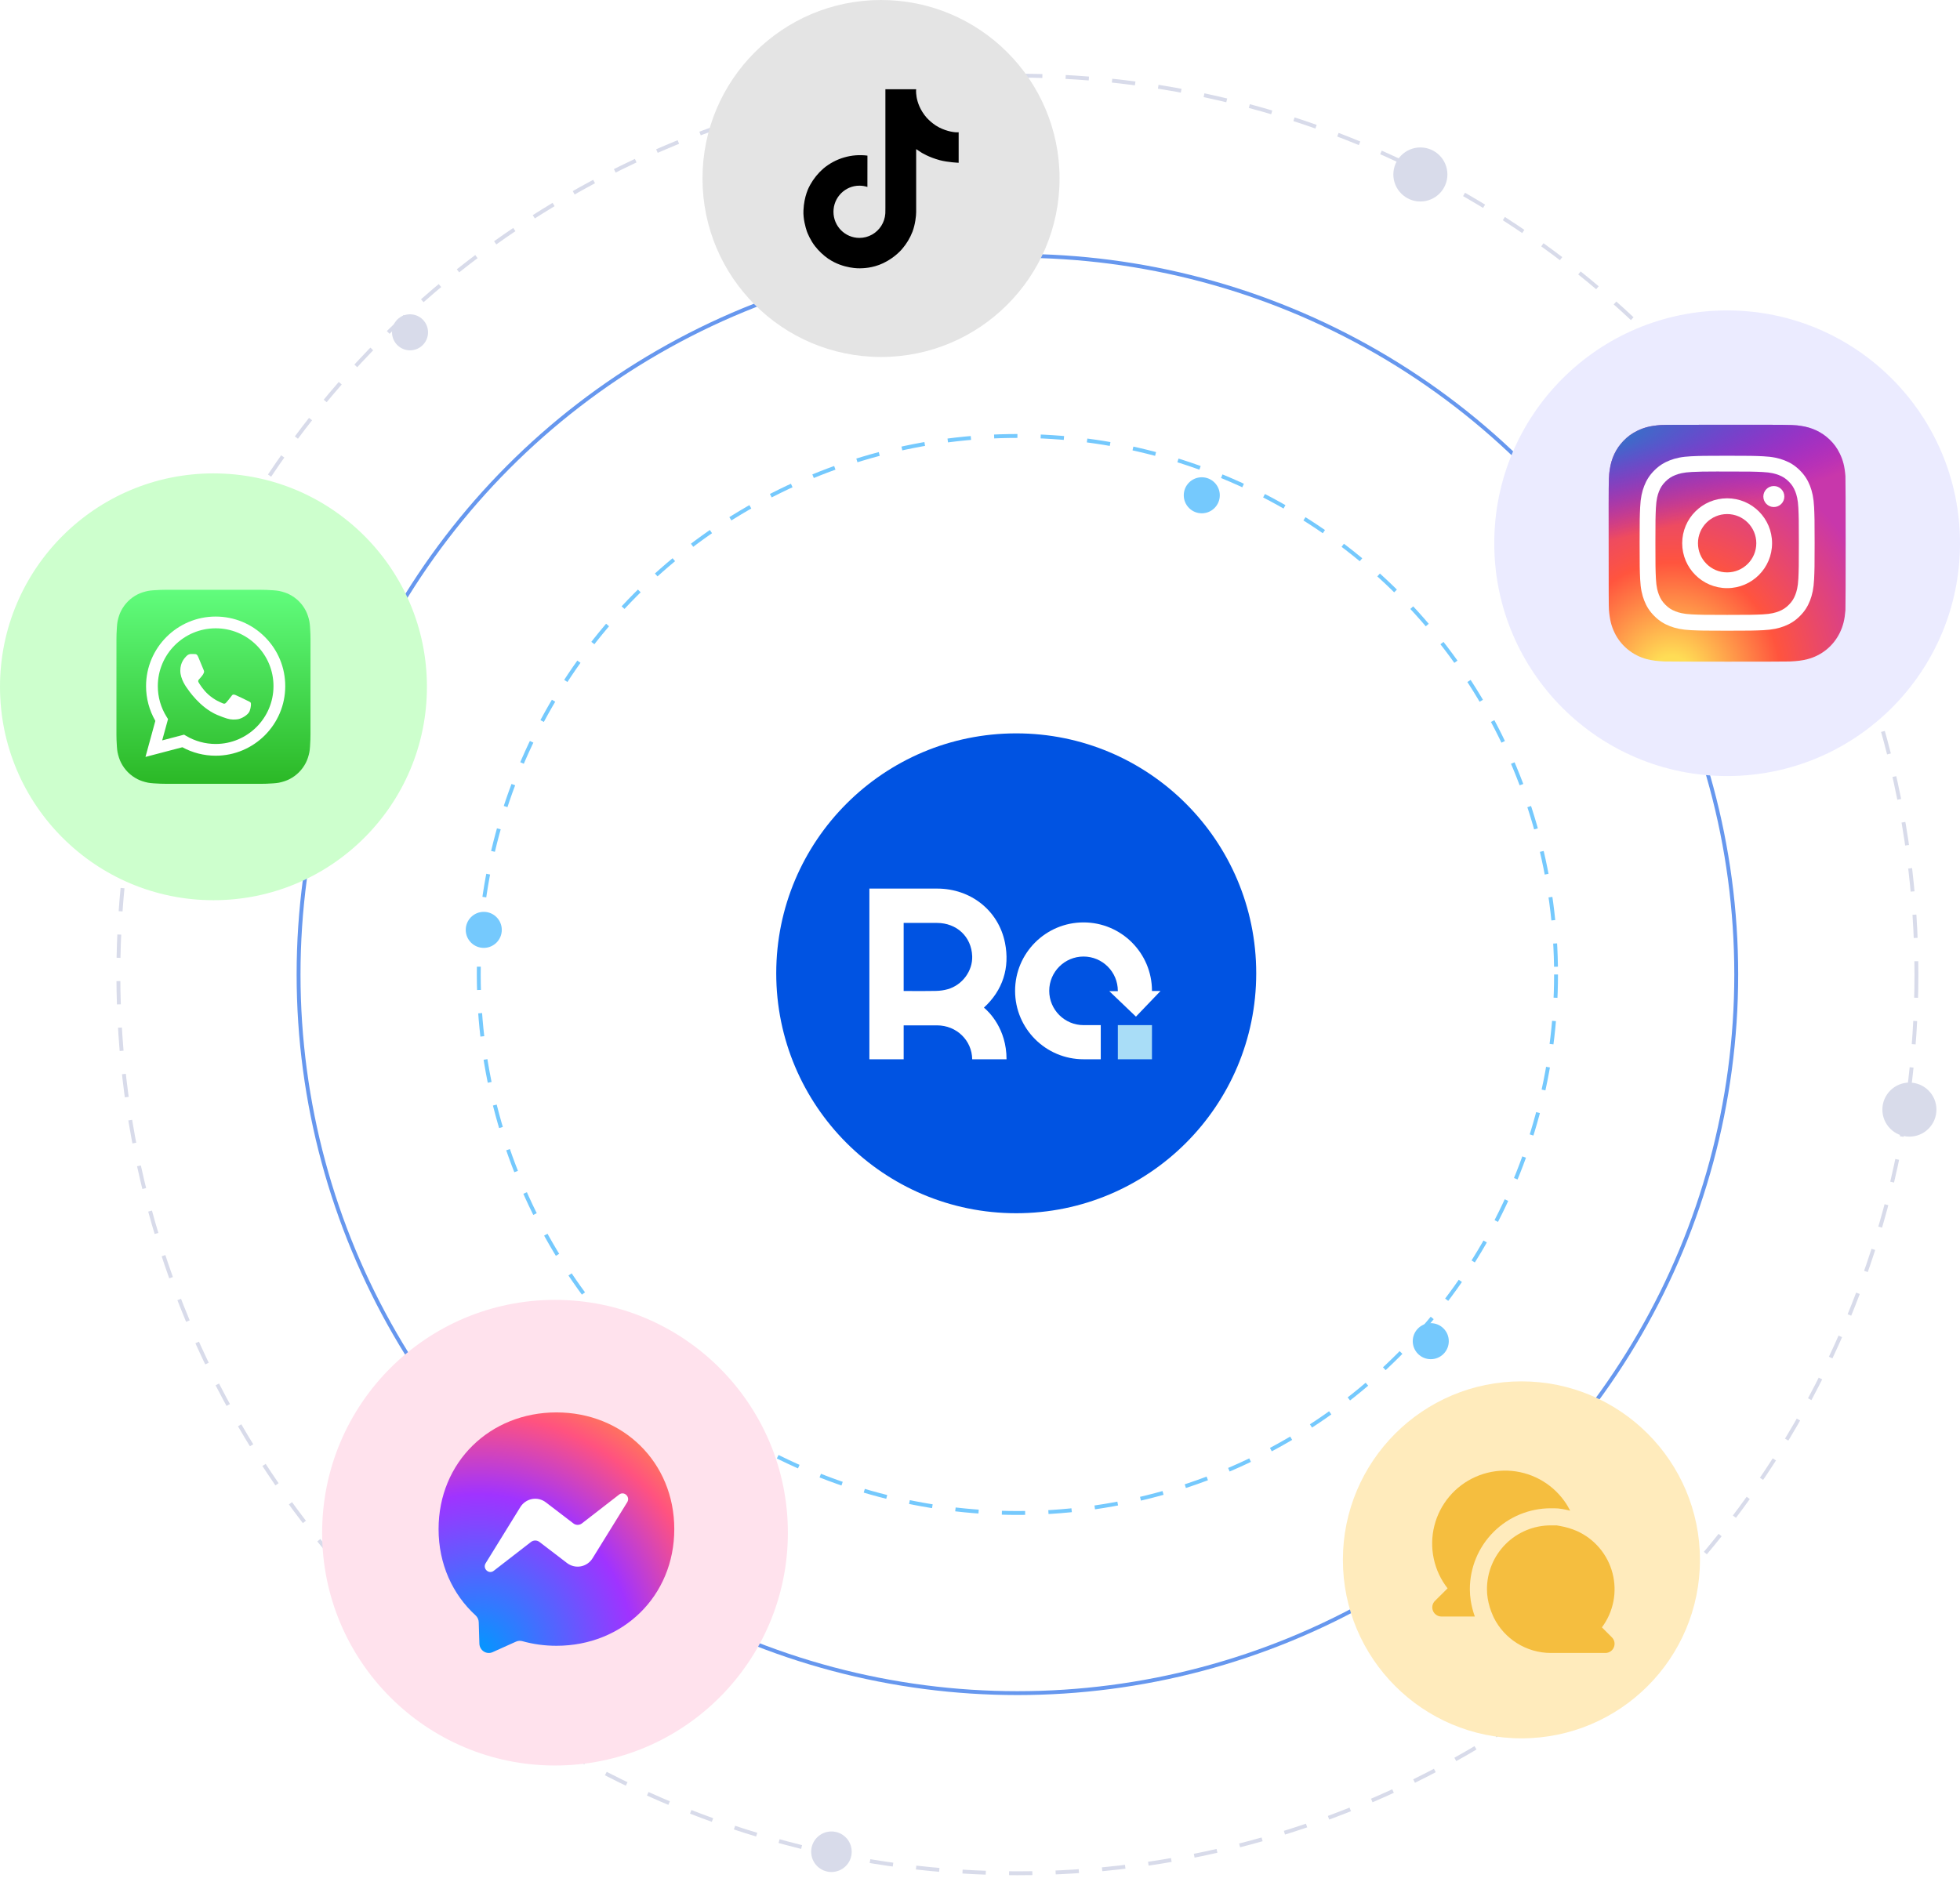 <svg width="505" height="484" viewBox="0 0 505 484" fill="none" xmlns="http://www.w3.org/2000/svg">
<circle opacity="0.6" cx="262.137" cy="251.137" r="185.21" stroke="#0053E2"/>
<circle cx="262.137" cy="251.137" r="138.782" stroke="#75C9FD" stroke-dasharray="6 6"/>
<circle cx="262.137" cy="251.137" r="231.637" stroke="#D8DBEA" stroke-dasharray="6 6"/>
<circle cx="124.643" cy="239.643" r="4.643" fill="#75C9FD"/>
<circle cx="214.223" cy="477.223" r="5.223" fill="#D8DBEA"/>
<circle cx="491.964" cy="285.964" r="6.964" fill="#D8DBEA"/>
<circle cx="365.964" cy="44.964" r="6.964" fill="#D8DBEA"/>
<g filter="url(#filter0_d_2163_75558)">
<circle cx="368.643" cy="339.643" r="4.643" fill="#75C9FD"/>
</g>
<g filter="url(#filter1_d_2163_75558)">
<circle cx="309.643" cy="121.643" r="4.643" fill="#75C9FD"/>
</g>
<g filter="url(#filter2_d_2163_75558)">
<circle cx="105.643" cy="79.643" r="4.643" fill="#D8DBEA"/>
</g>
<circle cx="143" cy="395" r="60" fill="#FFE2ED"/>
<circle cx="55" cy="177" r="55" fill="#CDFFCD"/>
<path d="M143.367 364C126.263 364 113 376.795 113 394.069C113 403.105 116.629 410.917 122.535 416.311C123.029 416.761 123.332 417.396 123.347 418.078L123.514 423.596C123.527 424.002 123.636 424.399 123.834 424.751C124.031 425.104 124.311 425.401 124.647 425.618C124.984 425.835 125.367 425.963 125.764 425.993C126.161 426.023 126.559 425.953 126.923 425.789L132.951 423.077C133.459 422.844 134.036 422.805 134.575 422.953C137.346 423.728 140.292 424.146 143.367 424.146C160.47 424.146 173.733 411.351 173.733 394.077C173.733 376.803 160.47 364 143.367 364Z" fill="url(#paint0_radial_2163_75558)"/>
<path d="M125.133 402.865L134.053 388.42C134.388 387.876 134.831 387.409 135.352 387.048C135.873 386.688 136.462 386.442 137.081 386.325C137.701 386.209 138.337 386.224 138.95 386.372C139.563 386.519 140.139 386.794 140.642 387.18L147.741 392.612C148.057 392.855 148.443 392.985 148.839 392.983C149.235 392.982 149.619 392.849 149.935 392.605L159.515 385.18C160.791 384.188 162.461 385.754 161.61 387.141L152.683 401.579C152.347 402.123 151.905 402.59 151.384 402.95C150.862 403.311 150.273 403.557 149.654 403.674C149.035 403.79 148.399 403.774 147.786 403.627C147.173 403.48 146.597 403.205 146.093 402.819L138.995 397.386C138.678 397.144 138.293 397.014 137.897 397.015C137.501 397.017 137.116 397.15 136.801 397.394L127.22 404.818C125.945 405.81 124.275 404.253 125.133 402.865Z" fill="white"/>
<circle cx="227" cy="46" r="46" fill="#E4E4E4"/>
<circle cx="445" cy="140" r="60" fill="#EBEBFF"/>
<g clip-path="url(#clip0_2163_75558)">
<path d="M445.016 109.47C432.268 109.47 428.539 109.483 427.815 109.543C425.198 109.76 423.571 110.172 421.797 111.055C420.43 111.734 419.352 112.521 418.288 113.624C416.351 115.635 415.177 118.109 414.752 121.05C414.545 122.478 414.485 122.769 414.473 130.062C414.468 132.494 414.473 135.693 414.473 139.985C414.473 152.722 414.487 156.447 414.548 157.17C414.759 159.716 415.159 161.318 416.004 163.069C417.62 166.423 420.705 168.94 424.341 169.88C425.6 170.204 426.99 170.382 428.775 170.467C429.531 170.5 437.238 170.523 444.951 170.523C452.663 170.523 460.375 170.514 461.112 170.476C463.179 170.379 464.379 170.218 465.706 169.875C469.365 168.931 472.394 166.451 474.043 163.051C474.872 161.341 475.292 159.678 475.482 157.266C475.524 156.74 475.541 148.352 475.541 139.977C475.541 131.599 475.522 123.228 475.481 122.702C475.288 120.25 474.868 118.601 474.012 116.859C473.31 115.432 472.53 114.367 471.398 113.278C469.378 111.348 466.908 110.174 463.964 109.75C462.537 109.543 462.253 109.482 454.954 109.47H445.016Z" fill="url(#paint1_radial_2163_75558)"/>
<path d="M445.016 109.47C432.268 109.47 428.539 109.483 427.815 109.543C425.198 109.76 423.571 110.172 421.797 111.055C420.43 111.734 419.352 112.521 418.288 113.624C416.351 115.635 415.177 118.109 414.752 121.05C414.545 122.478 414.485 122.769 414.473 130.062C414.468 132.494 414.473 135.693 414.473 139.985C414.473 152.722 414.487 156.447 414.548 157.17C414.759 159.716 415.159 161.318 416.004 163.069C417.62 166.423 420.705 168.94 424.341 169.88C425.6 170.204 426.99 170.382 428.775 170.467C429.531 170.5 437.238 170.523 444.951 170.523C452.663 170.523 460.375 170.514 461.112 170.476C463.179 170.379 464.379 170.218 465.706 169.875C469.365 168.931 472.394 166.451 474.043 163.051C474.872 161.341 475.292 159.678 475.482 157.266C475.524 156.74 475.541 148.352 475.541 139.977C475.541 131.599 475.522 123.228 475.481 122.702C475.288 120.25 474.868 118.601 474.012 116.859C473.31 115.432 472.53 114.367 471.398 113.278C469.378 111.348 466.908 110.174 463.964 109.75C462.537 109.543 462.253 109.482 454.954 109.47H445.016Z" fill="url(#paint2_radial_2163_75558)"/>
<path d="M445.002 117.454C438.879 117.454 438.111 117.481 435.706 117.591C433.306 117.7 431.667 118.08 430.234 118.638C428.751 119.214 427.493 119.984 426.24 121.238C424.986 122.491 424.216 123.749 423.638 125.231C423.079 126.665 422.699 128.304 422.591 130.703C422.483 133.107 422.455 133.876 422.455 139.999C422.455 146.122 422.482 146.888 422.591 149.293C422.702 151.693 423.082 153.331 423.639 154.765C424.215 156.247 424.985 157.505 426.239 158.758C427.491 160.012 428.749 160.784 430.231 161.36C431.666 161.918 433.304 162.298 435.704 162.408C438.109 162.517 438.877 162.544 444.999 162.544C451.122 162.544 451.888 162.517 454.293 162.408C456.693 162.298 458.333 161.918 459.768 161.36C461.25 160.784 462.506 160.012 463.759 158.758C465.013 157.505 465.783 156.247 466.361 154.765C466.915 153.331 467.295 151.692 467.408 149.293C467.516 146.888 467.544 146.122 467.544 139.999C467.544 133.876 467.516 133.108 467.408 130.703C467.295 128.303 466.915 126.665 466.361 125.231C465.783 123.749 465.013 122.491 463.759 121.238C462.504 119.984 461.25 119.213 459.766 118.638C458.329 118.08 456.69 117.7 454.29 117.591C451.885 117.481 451.119 117.454 444.995 117.454H445.002ZM442.979 121.517C443.58 121.516 444.249 121.517 445.002 121.517C451.021 121.517 451.735 121.539 454.112 121.647C456.31 121.747 457.503 122.115 458.298 122.423C459.35 122.832 460.1 123.32 460.888 124.109C461.677 124.898 462.166 125.65 462.575 126.702C462.884 127.496 463.252 128.689 463.352 130.887C463.46 133.263 463.483 133.977 463.483 139.994C463.483 146.011 463.46 146.724 463.352 149.101C463.251 151.299 462.884 152.492 462.575 153.286C462.167 154.338 461.677 155.087 460.888 155.876C460.099 156.665 459.35 157.153 458.298 157.562C457.504 157.872 456.31 158.238 454.112 158.339C451.735 158.447 451.021 158.47 445.002 158.47C438.982 158.47 438.268 158.447 435.892 158.339C433.694 158.237 432.501 157.87 431.705 157.561C430.653 157.153 429.902 156.664 429.113 155.875C428.324 155.086 427.835 154.337 427.426 153.284C427.117 152.49 426.749 151.297 426.649 149.099C426.541 146.723 426.52 146.009 426.52 139.988C426.52 133.968 426.541 133.258 426.649 130.881C426.75 128.683 427.117 127.49 427.426 126.695C427.834 125.643 428.324 124.892 429.113 124.103C429.902 123.314 430.653 122.825 431.705 122.416C432.5 122.106 433.694 121.739 435.892 121.638C437.972 121.544 438.777 121.516 442.979 121.511V121.517ZM457.036 125.26C455.542 125.26 454.331 126.471 454.331 127.965C454.331 129.458 455.542 130.67 457.036 130.67C458.53 130.67 459.741 129.458 459.741 127.965C459.741 126.471 458.53 125.26 457.036 125.26V125.26ZM445.002 128.421C438.608 128.421 433.424 133.605 433.424 139.999C433.424 146.393 438.608 151.574 445.002 151.574C451.396 151.574 456.578 146.393 456.578 139.999C456.578 133.605 451.396 128.421 445.002 128.421ZM445.002 132.484C449.152 132.484 452.517 135.849 452.517 139.999C452.517 144.149 449.152 147.514 445.002 147.514C440.851 147.514 437.487 144.149 437.487 139.999C437.487 135.849 440.851 132.484 445.002 132.484Z" fill="white"/>
</g>
<circle cx="261.835" cy="250.835" r="61.835" fill="#0053E2"/>
<g clip-path="url(#clip1_2163_75558)">
<path d="M79.997 189.313C79.997 189.587 79.989 190.18 79.972 190.639C79.932 191.761 79.843 193.209 79.709 193.869C79.507 194.86 79.201 195.796 78.803 196.575C78.332 197.497 77.732 198.322 77.018 199.034C76.306 199.745 75.481 200.344 74.561 200.813C73.778 201.212 72.837 201.517 71.84 201.718C71.186 201.85 69.749 201.937 68.634 201.977C68.175 201.994 67.581 202.002 67.308 202.002L42.688 201.998C42.414 201.998 41.821 201.989 41.362 201.973C40.24 201.933 38.792 201.844 38.132 201.709C37.14 201.507 36.204 201.202 35.425 200.804C34.504 200.333 33.679 199.732 32.966 199.019C32.255 198.307 31.657 197.482 31.188 196.562C30.789 195.779 30.484 194.837 30.282 193.84C30.151 193.187 30.063 191.75 30.024 190.635C30.007 190.176 29.999 189.582 29.999 189.309L30.003 164.689C30.003 164.415 30.011 163.821 30.028 163.362C30.068 162.24 30.157 160.792 30.291 160.132C30.494 159.141 30.799 158.205 31.197 157.426C31.668 156.505 32.268 155.679 32.982 154.967C33.694 154.256 34.519 153.658 35.439 153.189C36.222 152.79 37.163 152.484 38.161 152.283C38.814 152.151 40.251 152.064 41.366 152.024C41.825 152.008 42.419 152 42.692 152L67.312 152.004C67.586 152.004 68.18 152.012 68.638 152.028C69.761 152.069 71.209 152.158 71.868 152.292C72.86 152.494 73.796 152.799 74.575 153.197C75.496 153.668 76.322 154.269 77.034 154.983C77.745 155.695 78.343 156.519 78.812 157.439C79.211 158.222 79.516 159.164 79.718 160.161C79.85 160.814 79.937 162.252 79.977 163.367C79.993 163.826 80.001 164.42 80.001 164.692L79.997 189.313V189.313Z" fill="url(#paint3_linear_2163_75558)"/>
<path d="M68.247 164.153C64.862 160.765 60.36 158.898 55.563 158.897C45.68 158.897 37.637 166.937 37.633 176.82C37.632 179.979 38.457 183.063 40.026 185.781L37.482 195.07L46.988 192.577C49.606 194.005 52.555 194.757 55.556 194.759H55.563C65.445 194.759 73.49 186.717 73.494 176.834C73.496 172.045 71.632 167.541 68.247 164.153V164.153ZM55.563 191.731H55.557C52.883 191.73 50.26 191.012 47.972 189.655L47.428 189.332L41.787 190.811L43.293 185.313L42.938 184.75C41.447 182.378 40.659 179.636 40.66 176.821C40.663 168.607 47.349 161.924 55.569 161.924C59.55 161.925 63.291 163.477 66.105 166.293C68.919 169.109 70.468 172.852 70.466 176.833C70.463 185.048 63.778 191.731 55.563 191.731V191.731ZM63.738 180.573C63.29 180.349 61.087 179.266 60.677 179.116C60.266 178.967 59.967 178.892 59.669 179.341C59.37 179.789 58.511 180.798 58.25 181.097C57.989 181.395 57.727 181.433 57.279 181.209C56.831 180.985 55.388 180.512 53.676 178.986C52.345 177.798 51.445 176.331 51.184 175.883C50.923 175.435 51.156 175.192 51.381 174.969C51.582 174.768 51.829 174.446 52.053 174.184C52.277 173.923 52.351 173.736 52.501 173.437C52.65 173.138 52.575 172.877 52.463 172.652C52.351 172.428 51.455 170.224 51.082 169.327C50.718 168.454 50.349 168.572 50.074 168.558C49.813 168.545 49.514 168.542 49.215 168.542C48.917 168.542 48.431 168.654 48.02 169.103C47.61 169.551 46.453 170.635 46.453 172.839C46.453 175.044 48.058 177.173 48.282 177.472C48.506 177.771 51.441 182.295 55.935 184.235C57.004 184.697 57.839 184.972 58.489 185.179C59.563 185.519 60.539 185.471 61.311 185.356C62.172 185.227 63.962 184.273 64.335 183.226C64.709 182.18 64.709 181.283 64.597 181.097C64.485 180.91 64.186 180.798 63.738 180.573V180.573Z" fill="white"/>
</g>
<path d="M232.833 264.251C233.05 264.251 238.758 264.246 241.43 264.251C246.486 264.263 250.427 268.139 250.492 272.998C250.492 272.998 259.236 272.998 259.339 272.998C259.339 265.079 254.775 260.731 253.511 259.679C258.379 255.225 260.218 249.394 258.944 243.002C257.273 234.602 250.068 229.019 241.5 229.004C235.857 228.995 224.183 229.004 224 229.004V273C224 273 227.763 273 232.833 273V264.251ZM232.833 237.854C233.05 237.854 238.758 237.85 241.43 237.854C246.486 237.867 250.294 241.377 250.489 246.418C250.636 250.198 247.959 253.865 244.187 254.936C243.224 255.211 242.198 255.35 241.196 255.374C238.618 255.434 233.059 255.394 232.831 255.394V237.854H232.833Z" fill="white"/>
<path d="M288.013 272.993V264.194H296.81L296.805 272.993H288.013Z" fill="#A9DDF7"/>
<path d="M296.809 255.402V255.356C296.809 245.615 288.913 237.721 279.175 237.721C269.437 237.721 261.54 245.615 261.54 255.356C261.54 265.097 269.437 272.991 279.175 272.991H283.614V264.192H279.175C274.302 264.192 270.337 260.226 270.337 255.353C270.337 250.481 274.302 246.515 279.175 246.515C284.047 246.515 288.012 250.481 288.012 255.353V255.431L285.814 255.438L292.681 262.001L299.012 255.392L296.812 255.399L296.809 255.402Z" fill="white"/>
<circle cx="392" cy="402" r="46" fill="#FFEBBC"/>
<path d="M378.955 412.59C379.177 413.958 379.524 415.301 379.993 416.603H371.376C370.913 416.6 370.46 416.461 370.076 416.202C369.691 415.943 369.392 415.575 369.216 415.147C369.036 414.719 368.987 414.247 369.074 413.792C369.162 413.336 369.383 412.917 369.709 412.586L372.974 409.345C371.217 407.093 369.997 404.471 369.407 401.677C368.816 398.883 368.869 395.991 369.564 393.221C370.258 390.451 371.575 387.876 373.413 385.691C375.252 383.506 377.565 381.769 380.175 380.612C382.786 379.455 385.626 378.908 388.48 379.013C391.334 379.118 394.126 379.872 396.644 381.217C399.163 382.563 401.342 384.465 403.015 386.779C403.602 387.591 404.121 388.445 404.569 389.333C403.995 389.185 403.415 389.058 402.831 388.953L402.511 388.895C401.826 388.772 401.132 388.71 400.436 388.709L399.56 388.709C394.031 388.709 388.729 390.905 384.819 394.815C380.91 398.725 378.713 404.027 378.713 409.556L378.713 409.574C378.717 410.575 378.797 411.574 378.95 412.562L378.955 412.59Z" fill="#F5BE3F"/>
<path d="M390.792 423.442C388.27 421.843 386.233 419.589 384.897 416.923L384.674 416.43C384.019 414.982 383.559 413.454 383.304 411.885C383.184 411.115 383.123 410.336 383.12 409.556C383.12 405.196 384.852 401.014 387.935 397.931C391.018 394.847 395.2 393.115 399.56 393.115L401.087 393.116L402.05 393.29C403.512 393.553 404.938 393.983 406.301 394.571C408.546 395.581 410.536 397.082 412.123 398.963C413.711 400.844 414.856 403.058 415.474 405.441C416.091 407.823 416.166 410.315 415.692 412.73C415.219 415.146 414.208 417.424 412.737 419.397L415.32 421.981C415.646 422.311 415.867 422.73 415.955 423.186C416.042 423.642 415.993 424.113 415.813 424.541C415.637 424.97 415.338 425.337 414.953 425.596C414.569 425.855 414.116 425.995 413.652 425.997H399.56C396.455 425.99 393.415 425.105 390.792 423.442Z" fill="#F5BE3F"/>
<path d="M242.019 32.87C241.707 32.709 241.404 32.533 241.11 32.341C240.256 31.776 239.472 31.111 238.777 30.359C237.037 28.368 236.387 26.348 236.147 24.933H236.157C235.957 23.759 236.04 23 236.052 23H228.126V53.649C228.126 54.06 228.126 54.467 228.109 54.869C228.109 54.919 228.104 54.965 228.101 55.019C228.101 55.041 228.101 55.064 228.096 55.087C228.096 55.093 228.096 55.099 228.096 55.105C228.013 56.204 227.66 57.267 227.07 58.198C226.479 59.129 225.669 59.901 224.71 60.446C223.711 61.015 222.58 61.313 221.43 61.312C217.738 61.312 214.745 58.3 214.745 54.581C214.745 50.863 217.738 47.851 221.43 47.851C222.129 47.851 222.824 47.961 223.489 48.177L223.498 40.107C221.481 39.846 219.431 40.007 217.478 40.578C215.526 41.149 213.713 42.119 212.153 43.426C210.787 44.613 209.639 46.029 208.76 47.611C208.425 48.188 207.163 50.506 207.01 54.268C206.914 56.403 207.555 58.616 207.861 59.53V59.549C208.053 60.088 208.798 61.925 210.012 63.474C210.991 64.716 212.148 65.808 213.446 66.713V66.694L213.465 66.713C217.302 69.32 221.556 69.149 221.556 69.149C222.293 69.12 224.76 69.149 227.562 67.822C230.669 66.35 232.438 64.156 232.438 64.156C233.568 62.846 234.467 61.353 235.095 59.741C235.813 57.855 236.052 55.594 236.052 54.69V38.43C236.148 38.488 237.429 39.335 237.429 39.335C237.429 39.335 239.274 40.517 242.152 41.288C244.218 41.836 247 41.951 247 41.951V34.083C246.025 34.188 244.045 33.881 242.019 32.87Z" fill="black"/>
<defs>
<filter id="filter0_d_2163_75558" x="330" y="307" width="77.285" height="77.285" filterUnits="userSpaceOnUse" color-interpolation-filters="sRGB">
<feFlood flood-opacity="0" result="BackgroundImageFix"/>
<feColorMatrix in="SourceAlpha" type="matrix" values="0 0 0 0 0 0 0 0 0 0 0 0 0 0 0 0 0 0 127 0" result="hardAlpha"/>
<feMorphology radius="4" operator="dilate" in="SourceAlpha" result="effect1_dropShadow_2163_75558"/>
<feOffset dy="6"/>
<feGaussianBlur stdDeviation="15"/>
<feColorMatrix type="matrix" values="0 0 0 0 0.271 0 0 0 0 0.345 0 0 0 0 0.616 0 0 0 0.1 0"/>
<feBlend mode="normal" in2="BackgroundImageFix" result="effect1_dropShadow_2163_75558"/>
<feBlend mode="normal" in="SourceGraphic" in2="effect1_dropShadow_2163_75558" result="shape"/>
</filter>
<filter id="filter1_d_2163_75558" x="271" y="89" width="77.285" height="77.285" filterUnits="userSpaceOnUse" color-interpolation-filters="sRGB">
<feFlood flood-opacity="0" result="BackgroundImageFix"/>
<feColorMatrix in="SourceAlpha" type="matrix" values="0 0 0 0 0 0 0 0 0 0 0 0 0 0 0 0 0 0 127 0" result="hardAlpha"/>
<feMorphology radius="4" operator="dilate" in="SourceAlpha" result="effect1_dropShadow_2163_75558"/>
<feOffset dy="6"/>
<feGaussianBlur stdDeviation="15"/>
<feColorMatrix type="matrix" values="0 0 0 0 0.271 0 0 0 0 0.345 0 0 0 0 0.616 0 0 0 0.1 0"/>
<feBlend mode="normal" in2="BackgroundImageFix" result="effect1_dropShadow_2163_75558"/>
<feBlend mode="normal" in="SourceGraphic" in2="effect1_dropShadow_2163_75558" result="shape"/>
</filter>
<filter id="filter2_d_2163_75558" x="67" y="47" width="77.285" height="77.285" filterUnits="userSpaceOnUse" color-interpolation-filters="sRGB">
<feFlood flood-opacity="0" result="BackgroundImageFix"/>
<feColorMatrix in="SourceAlpha" type="matrix" values="0 0 0 0 0 0 0 0 0 0 0 0 0 0 0 0 0 0 127 0" result="hardAlpha"/>
<feMorphology radius="4" operator="dilate" in="SourceAlpha" result="effect1_dropShadow_2163_75558"/>
<feOffset dy="6"/>
<feGaussianBlur stdDeviation="15"/>
<feColorMatrix type="matrix" values="0 0 0 0 0.271 0 0 0 0 0.345 0 0 0 0 0.616 0 0 0 0.1 0"/>
<feBlend mode="normal" in2="BackgroundImageFix" result="effect1_dropShadow_2163_75558"/>
<feBlend mode="normal" in="SourceGraphic" in2="effect1_dropShadow_2163_75558" result="shape"/>
</filter>
<radialGradient id="paint0_radial_2163_75558" cx="0" cy="0" r="1" gradientUnits="userSpaceOnUse" gradientTransform="translate(123.173 425.998) scale(66.806 68.198)">
<stop stop-color="#0099FF"/>
<stop offset="0.6" stop-color="#A033FF"/>
<stop offset="0.9" stop-color="#FF5280"/>
<stop offset="1" stop-color="#FF7061"/>
</radialGradient>
<radialGradient id="paint1_radial_2163_75558" cx="0" cy="0" r="1" gradientUnits="userSpaceOnUse" gradientTransform="translate(430.693 175.226) rotate(-90) scale(60.509 56.293)">
<stop stop-color="#FFDD55"/>
<stop offset="0.1" stop-color="#FFDD55"/>
<stop offset="0.5" stop-color="#FF543E"/>
<stop offset="1" stop-color="#C837AB"/>
</radialGradient>
<radialGradient id="paint2_radial_2163_75558" cx="0" cy="0" r="1" gradientUnits="userSpaceOnUse" gradientTransform="translate(404.241 113.868) rotate(78.678) scale(27.048 111.521)">
<stop stop-color="#3771C8"/>
<stop offset="0.128" stop-color="#3771C8"/>
<stop offset="1" stop-color="#6600FF" stop-opacity="0"/>
</radialGradient>
<linearGradient id="paint3_linear_2163_75558" x1="55" y1="152" x2="55" y2="202.002" gradientUnits="userSpaceOnUse">
<stop stop-color="#61FD7D"/>
<stop offset="1" stop-color="#2BB826"/>
</linearGradient>
<clipPath id="clip0_2163_75558">
<rect width="62" height="61.998" fill="white" transform="translate(414 109)"/>
</clipPath>
<clipPath id="clip1_2163_75558">
<rect width="50" height="50" fill="white" transform="translate(30 152)"/>
</clipPath>
</defs>
</svg>
